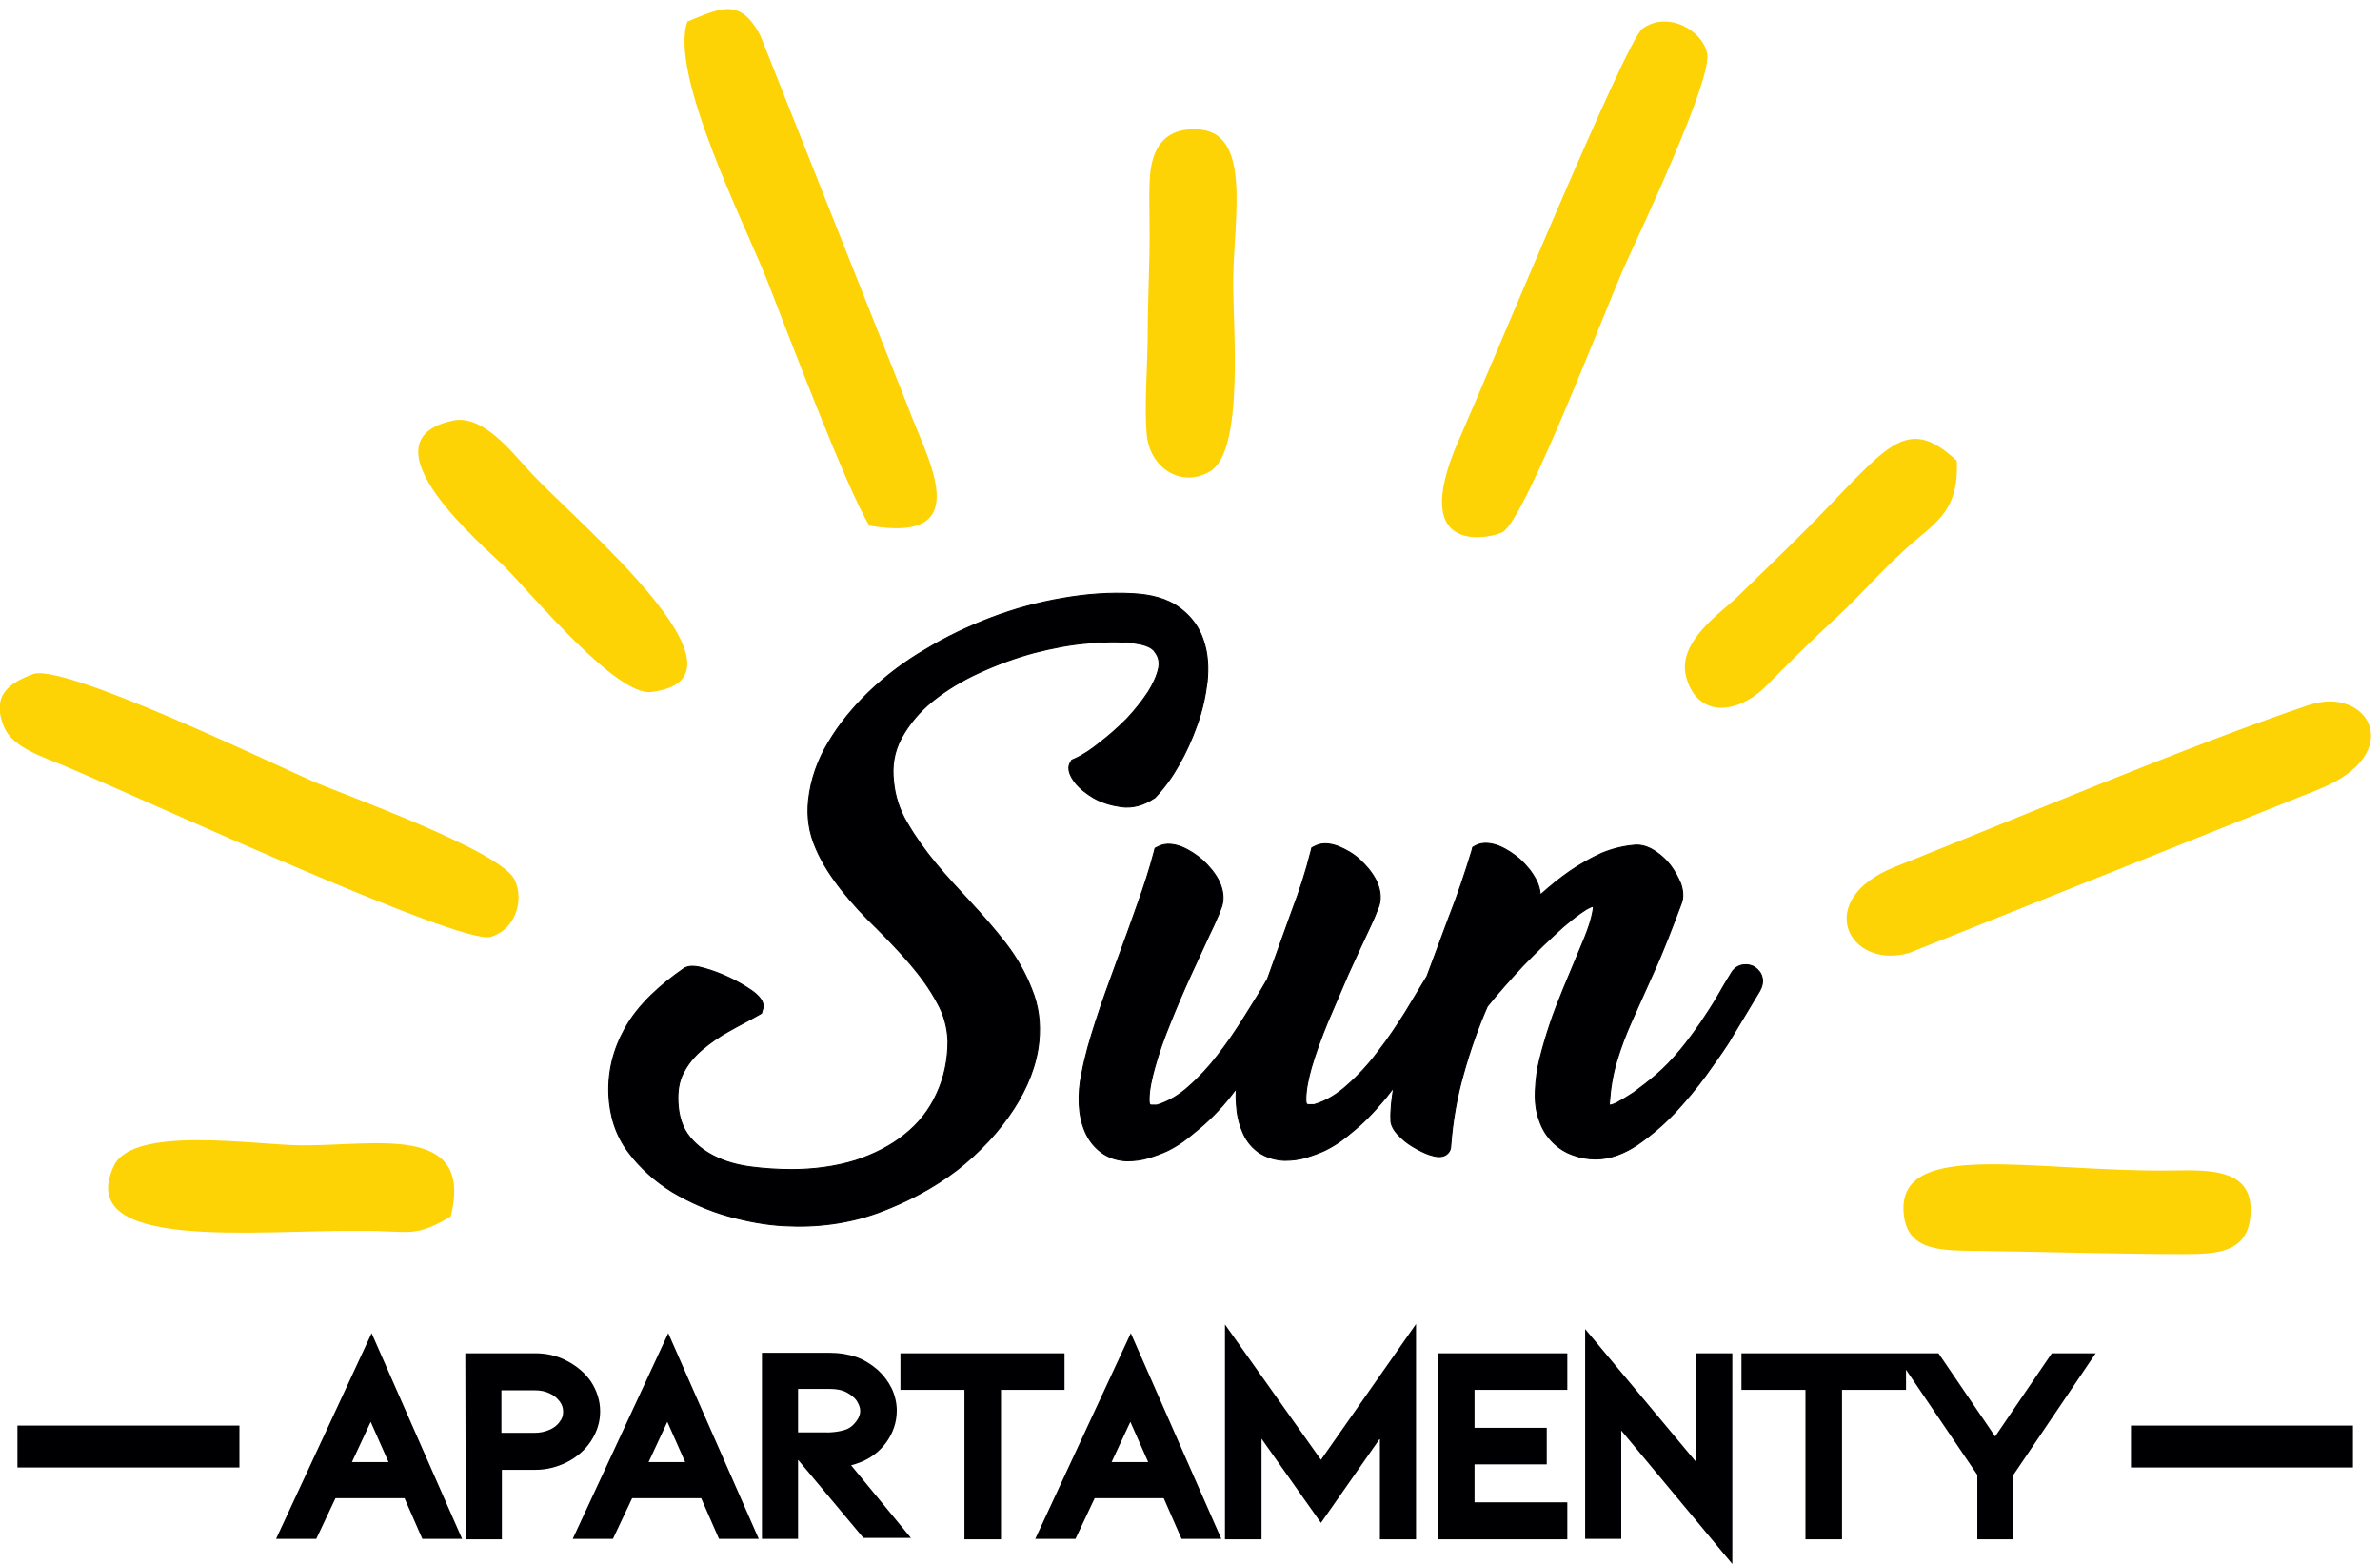 <?xml version="1.0" encoding="utf-8"?>
<!-- Generator: Adobe Illustrator 25.2.0, SVG Export Plug-In . SVG Version: 6.00 Build 0)  -->
<svg version="1.1" id="Warstwa_1" xmlns="http://www.w3.org/2000/svg" xmlns:xlink="http://www.w3.org/1999/xlink" x="0px" y="0px"
	 viewBox="0 0 520.7 342.2" style="enable-background:new 0 0 520.7 342.2;" xml:space="preserve">
<style type="text/css">
	.st0{fill-rule:evenodd;clip-rule:evenodd;fill:#000003;}
	.st1{fill:none;stroke:#000003;stroke-width:0.216;stroke-linejoin:round;stroke-miterlimit:22.926;}
	.st2{fill:none;stroke:#000003;stroke-width:0.567;stroke-miterlimit:22.926;}
	.st3{fill-rule:evenodd;clip-rule:evenodd;fill:#FDD305;}
</style>
<path class="st0" d="M304.9,238c-0.8,1-1.5,2-2.3,2.9c-2.1,2.5-4.3,4.8-6.8,6.8c-0.8,0.7-1.6,1.3-2.4,1.9c-1.1,0.8-2.3,1.5-3.5,2.1
	c-1.3,0.6-2.7,1.1-4,1.5c-1.6,0.5-3.2,0.7-4.9,0.7h0l0,0c-2.1-0.1-4.1-0.7-5.8-1.9c-1.6-1.2-2.7-2.7-3.4-4.5
	c-0.8-1.9-1.2-3.9-1.3-5.9c-0.1-1.1-0.1-2.2,0-3.4c-0.5,0.6-0.9,1.2-1.4,1.8c-2.3,2.9-4.9,5.5-7.8,7.8c-0.8,0.7-1.6,1.3-2.4,1.9
	c-1.1,0.8-2.3,1.5-3.5,2.1c-1.3,0.6-2.7,1.1-4,1.5c-1.6,0.5-3.2,0.7-4.9,0.7h0l0,0c-2.1-0.1-4-0.7-5.6-1.9c-1.6-1.2-2.7-2.7-3.5-4.5
	c-0.8-1.9-1.2-3.9-1.3-6c-0.1-2.3,0.1-4.6,0.6-6.8c0.7-3.8,1.8-7.5,3-11.2c1.4-4.4,3-8.7,4.6-13.1c1.6-4.3,3.2-8.7,4.7-13
	c1.3-3.6,2.5-7.3,3.5-11.1l0.2-0.8l0.8-0.4c1.6-0.8,3.4-0.5,5,0.1c1.7,0.7,3.2,1.7,4.6,2.9c1.4,1.3,2.6,2.7,3.5,4.4
	c0.9,1.8,1.3,3.8,0.7,5.7l0,0l0,0c-0.3,0.8-0.6,1.7-1,2.5c-0.5,1.2-1,2.3-1.6,3.5c-1.4,3-2.8,6.1-4.2,9.1c-1.6,3.5-3.1,7-4.5,10.5
	c-1.3,3.2-2.5,6.5-3.4,9.8c-0.6,2.2-1.2,4.7-1.2,6.9c0,0.2,0,0.9,0.2,1.1c0,0,0.2,0.1,0.3,0.1h1.2c2.6-0.8,4.9-2.2,6.9-4
	c2.4-2.1,4.6-4.5,6.5-7c2.1-2.7,4-5.5,5.8-8.4c1.7-2.7,3.4-5.4,5-8.2c1.8-5,3.6-10,5.4-15c1.6-4.2,3-8.5,4.1-12.9l0.2-0.8l0.8-0.4
	c1.6-0.8,3.4-0.5,5,0.1c1.7,0.7,3.3,1.6,4.7,2.9c1.4,1.3,2.6,2.7,3.5,4.4c0.9,1.8,1.3,3.8,0.7,5.7l0,0l0,0c-0.3,0.8-0.7,1.7-1,2.5
	c-0.5,1.2-1.1,2.4-1.6,3.5c-1.4,3-2.8,6-4.2,9.1c-1.5,3.5-3,7-4.5,10.5c-1.3,3.2-2.5,6.4-3.5,9.8c-0.6,2.2-1.2,4.7-1.2,6.9
	c0,0.2,0,0.9,0.2,1.1c0,0,0.2,0.1,0.3,0.1h1.3c2.7-0.8,5.1-2.3,7.2-4.2c2.5-2.2,4.8-4.7,6.8-7.4c2.2-2.8,4.1-5.7,6-8.7
	c1.6-2.6,3.1-5.2,4.7-7.8c1.6-4.3,3.2-8.6,4.8-12.9c1.9-4.8,3.5-9.6,5-14.5l0.2-0.8l0.7-0.4c1.6-0.8,3.4-0.5,5,0.1
	c1.7,0.7,3.2,1.7,4.6,2.9c1.4,1.3,2.6,2.7,3.5,4.4c0.6,1.1,0.9,2.2,1,3.4c2.1-1.9,4.2-3.6,6.5-5.2c2.2-1.5,4.5-2.8,6.9-3.9
	c2.4-1,4.9-1.6,7.5-1.8l0.1,0h0.1c1.5,0,2.9,0.6,4.1,1.4c1.3,0.9,2.4,1.9,3.3,3.1c0.9,1.2,1.6,2.5,2.2,3.9c0.5,1.5,0.7,3,0.1,4.5
	c-1.9,5-3.8,10.1-6,14.9c-1.6,3.6-3.2,7.1-4.8,10.7c-1.3,2.9-2.4,5.8-3.3,8.8c-0.9,3-1.4,6.2-1.6,9.3c0,0.1,0,0.2,0,0.3
	c0.1,0,0.1,0,0.1,0c0.4,0,1.1-0.3,1.5-0.5c1.3-0.7,2.6-1.5,3.8-2.3c1.6-1.2,3.2-2.4,4.7-3.7c3.9-3.3,7.1-7.5,10-11.7
	c1.2-1.8,2.4-3.6,3.5-5.5c1-1.8,2.1-3.6,3.2-5.4c0.6-0.9,1.5-1.5,2.6-1.6c0.9-0.1,1.8,0.1,2.5,0.6c0.7,0.5,1.3,1.2,1.5,2.1
	c0.3,1,0,2.1-0.5,3l0,0l-6.8,11.3l0,0c-1.6,2.5-3.3,4.8-5,7.2c-2.1,2.9-4.5,5.7-6.9,8.3c-2.5,2.6-5.2,4.9-8.1,6.9
	c-2.7,1.8-5.8,3.1-9.1,3.1c-1.7,0-3.4-0.3-5-0.9c-1.7-0.6-3.1-1.5-4.4-2.8c-1.3-1.3-2.3-2.9-2.9-4.7c-0.8-2.1-1-4.3-0.9-6.6
	c0.1-2.4,0.4-4.7,1-7c0.6-2.4,1.3-4.8,2.1-7.2c0.9-2.8,2-5.5,3.1-8.2c1.3-3.2,2.7-6.4,4-9.6c0.8-1.9,1.6-3.9,2.1-5.9
	c0.1-0.5,0.4-1.6,0.4-2.4c-0.1,0-0.3,0.1-0.4,0.1c-0.8,0.3-1.7,0.9-2.4,1.4c-1.3,0.9-2.6,2-3.8,3c-3,2.7-6,5.6-8.8,8.5
	c-2.7,2.9-5.3,5.8-7.8,8.9c-2.1,4.8-3.8,9.7-5.2,14.7c-1.5,5.2-2.4,10.5-2.8,15.8c0,0.6-0.2,1.2-0.6,1.6c-0.8,0.9-2.1,0.9-3.2,0.6
	c-1.3-0.3-2.5-0.9-3.6-1.5c-1.3-0.7-2.5-1.5-3.5-2.5c-1-0.9-2-2.1-2.2-3.5l0-0.2l0-0.2C304.2,243,304.5,240.5,304.9,238z
	 M248.1,140.7c-3.3-0.4-6.7-0.3-9.9,0c-4,0.3-8,1.1-11.9,2.1c-4.1,1.1-8.2,2.6-12.1,4.4c-3.7,1.7-7.1,3.7-10.3,6.3
	c-2.7,2.2-5,4.9-6.7,8c-1.6,3-2.1,6.1-1.7,9.5c0.3,3.2,1.3,6.3,3,9.1c1.8,3.1,3.9,6,6.2,8.8c2.5,3,5.1,5.8,7.7,8.6
	c2.7,2.9,5.3,5.9,7.7,9c2.3,3,4.2,6.3,5.6,9.9c1.5,3.6,2,7.5,1.6,11.4c-0.5,5.3-2.6,10.3-5.5,14.8c-3.3,5.1-7.5,9.5-12.3,13.3
	c-5.2,4-11.1,7.1-17.3,9.4c-6.6,2.4-13.6,3.3-20.6,2.9c-4.1-0.2-8.2-1-12.2-2.1c-4.3-1.2-8.4-3-12.3-5.3c-3.7-2.3-7-5.2-9.6-8.7
	c-2.8-3.7-4.1-8-4.3-12.6c-0.2-5.1,1-9.9,3.5-14.4c2.9-5.3,7.9-9.7,12.8-13.1c1.3-1,3.3-0.5,4.7-0.1c1.8,0.5,3.6,1.2,5.3,2
	c1.7,0.8,3.3,1.7,4.9,2.8c1.4,1,3.1,2.5,2.4,4.3l-0.2,0.7l-0.7,0.4c-2.1,1.2-4.3,2.3-6.4,3.5c-2,1.1-3.9,2.4-5.7,3.9
	c-1.6,1.3-3,2.9-4,4.7c-1.1,1.8-1.5,3.9-1.5,6c0,2.7,0.5,5.6,2.1,7.9c1.5,2.1,3.4,3.6,5.7,4.8c2.5,1.3,5.2,2,8,2.4
	c3,0.4,6.1,0.6,9.1,0.6c4.7,0,9.5-0.6,14-2c3.9-1.3,7.6-3.1,10.8-5.7c3-2.4,5.3-5.3,6.9-8.8c1.7-3.6,2.5-7.6,2.5-11.6
	c-0.1-3-0.9-5.9-2.4-8.5c-1.6-3-3.6-5.7-5.8-8.3c-2.4-2.8-4.9-5.4-7.5-8c-2.7-2.6-5.3-5.4-7.6-8.3c-2.2-2.8-4.2-5.8-5.6-9.1
	c-1.5-3.4-2-6.9-1.6-10.6c0.5-4.5,2-8.7,4.3-12.5c2.4-4.1,5.5-7.8,8.9-11.1c3.8-3.6,7.9-6.7,12.4-9.3c4.6-2.8,9.5-5.1,14.5-7
	c5-1.9,10.2-3.3,15.5-4.2c5.1-0.9,10.3-1.3,15.5-1c3.6,0.2,7.3,1,10.2,3.2c2.4,1.8,4.2,4.2,5.1,7.1c1,2.9,1.1,6,0.8,9
	c-0.4,3.2-1.1,6.4-2.2,9.4c-1.1,3.1-2.4,6-4,8.8c-1.4,2.5-3.1,4.9-5.1,7l-0.2,0.2l-0.2,0.1c-2.1,1.4-4.6,2.2-7.2,1.8
	c-2.1-0.3-4.1-0.9-5.9-1.9c-1.5-0.9-3-2-4.1-3.4c-0.9-1.2-1.9-2.9-1-4.4l0.3-0.5l0.5-0.2c2-0.9,3.9-2.2,5.6-3.6
	c2.1-1.6,4-3.3,5.9-5.2c1.7-1.8,3.3-3.8,4.7-5.9c1-1.6,1.9-3.4,2.3-5.3c0.2-1.3,0-2.4-0.8-3.4C252,141.4,249.7,140.9,248.1,140.7z"
	/>
<path class="st1" d="M304.9,238c-0.8,1-1.5,2-2.3,2.9c-2.1,2.5-4.3,4.8-6.8,6.8c-0.8,0.7-1.6,1.3-2.4,1.9c-1.1,0.8-2.3,1.5-3.5,2.1
	c-1.3,0.6-2.7,1.1-4,1.5c-1.6,0.5-3.2,0.7-4.9,0.7h0l0,0c-2.1-0.1-4.1-0.7-5.8-1.9c-1.6-1.2-2.7-2.7-3.4-4.5
	c-0.8-1.9-1.2-3.9-1.3-5.9c-0.1-1.1-0.1-2.2,0-3.4c-0.5,0.6-0.9,1.2-1.4,1.8c-2.3,2.9-4.9,5.5-7.8,7.8c-0.8,0.7-1.6,1.3-2.4,1.9
	c-1.1,0.8-2.3,1.5-3.5,2.1c-1.3,0.6-2.7,1.1-4,1.5c-1.6,0.5-3.2,0.7-4.9,0.7h0l0,0c-2.1-0.1-4-0.7-5.6-1.9c-1.6-1.2-2.7-2.7-3.5-4.5
	c-0.8-1.9-1.2-3.9-1.3-6c-0.1-2.3,0.1-4.6,0.6-6.8c0.7-3.8,1.8-7.5,3-11.2c1.4-4.4,3-8.7,4.6-13.1c1.6-4.3,3.2-8.7,4.7-13
	c1.3-3.6,2.5-7.3,3.5-11.1l0.2-0.8l0.8-0.4c1.6-0.8,3.4-0.5,5,0.1c1.7,0.7,3.2,1.7,4.6,2.9c1.4,1.3,2.6,2.7,3.5,4.4
	c0.9,1.8,1.3,3.8,0.7,5.7l0,0l0,0c-0.3,0.8-0.6,1.7-1,2.5c-0.5,1.2-1,2.3-1.6,3.5c-1.4,3-2.8,6.1-4.2,9.1c-1.6,3.5-3.1,7-4.5,10.5
	c-1.3,3.2-2.5,6.5-3.4,9.8c-0.6,2.2-1.2,4.7-1.2,6.9c0,0.2,0,0.9,0.2,1.1c0,0,0.2,0.1,0.3,0.1h1.2c2.6-0.8,4.9-2.2,6.9-4
	c2.4-2.1,4.6-4.5,6.5-7c2.1-2.7,4-5.5,5.8-8.4c1.7-2.7,3.4-5.4,5-8.2c1.8-5,3.6-10,5.4-15c1.6-4.2,3-8.5,4.1-12.9l0.2-0.8l0.8-0.4
	c1.6-0.8,3.4-0.5,5,0.1c1.7,0.7,3.3,1.6,4.7,2.9c1.4,1.3,2.6,2.7,3.5,4.4c0.9,1.8,1.3,3.8,0.7,5.7l0,0l0,0c-0.3,0.8-0.7,1.7-1,2.5
	c-0.5,1.2-1.1,2.4-1.6,3.5c-1.4,3-2.8,6-4.2,9.1c-1.5,3.5-3,7-4.5,10.5c-1.3,3.2-2.5,6.4-3.5,9.8c-0.6,2.2-1.2,4.7-1.2,6.9
	c0,0.2,0,0.9,0.2,1.1c0,0,0.2,0.1,0.3,0.1h1.3c2.7-0.8,5.1-2.3,7.2-4.2c2.5-2.2,4.8-4.7,6.8-7.4c2.2-2.8,4.1-5.7,6-8.7
	c1.6-2.6,3.1-5.2,4.7-7.8c1.6-4.3,3.2-8.6,4.8-12.9c1.9-4.8,3.5-9.6,5-14.5l0.2-0.8l0.7-0.4c1.6-0.8,3.4-0.5,5,0.1
	c1.7,0.7,3.2,1.7,4.6,2.9c1.4,1.3,2.6,2.7,3.5,4.4c0.6,1.1,0.9,2.2,1,3.4c2.1-1.9,4.2-3.6,6.5-5.2c2.2-1.5,4.5-2.8,6.9-3.9
	c2.4-1,4.9-1.6,7.5-1.8l0.1,0h0.1c1.5,0,2.9,0.6,4.1,1.4c1.3,0.9,2.4,1.9,3.3,3.1c0.9,1.2,1.6,2.5,2.2,3.9c0.5,1.5,0.7,3,0.1,4.5
	c-1.9,5-3.8,10.1-6,14.9c-1.6,3.6-3.2,7.1-4.8,10.7c-1.3,2.9-2.4,5.8-3.3,8.8c-0.9,3-1.4,6.2-1.6,9.3c0,0.1,0,0.2,0,0.3
	c0.1,0,0.1,0,0.1,0c0.4,0,1.1-0.3,1.5-0.5c1.3-0.7,2.6-1.5,3.8-2.3c1.6-1.2,3.2-2.4,4.7-3.7c3.9-3.3,7.1-7.5,10-11.7
	c1.2-1.8,2.4-3.6,3.5-5.5c1-1.8,2.1-3.6,3.2-5.4c0.6-0.9,1.5-1.5,2.6-1.6c0.9-0.1,1.8,0.1,2.5,0.6c0.7,0.5,1.3,1.2,1.5,2.1
	c0.3,1,0,2.1-0.5,3l0,0l-6.8,11.3l0,0c-1.6,2.5-3.3,4.8-5,7.2c-2.1,2.9-4.5,5.7-6.9,8.3c-2.5,2.6-5.2,4.9-8.1,6.9
	c-2.7,1.8-5.8,3.1-9.1,3.1c-1.7,0-3.4-0.3-5-0.9c-1.7-0.6-3.1-1.5-4.4-2.8c-1.3-1.3-2.3-2.9-2.9-4.7c-0.8-2.1-1-4.3-0.9-6.6
	c0.1-2.4,0.4-4.7,1-7c0.6-2.4,1.3-4.8,2.1-7.2c0.9-2.8,2-5.5,3.1-8.2c1.3-3.2,2.7-6.4,4-9.6c0.8-1.9,1.6-3.9,2.1-5.9
	c0.1-0.5,0.4-1.6,0.4-2.4c-0.1,0-0.3,0.1-0.4,0.1c-0.8,0.3-1.7,0.9-2.4,1.4c-1.3,0.9-2.6,2-3.8,3c-3,2.7-6,5.6-8.8,8.5
	c-2.7,2.9-5.3,5.8-7.8,8.9c-2.1,4.8-3.8,9.7-5.2,14.7c-1.5,5.2-2.4,10.5-2.8,15.8c0,0.6-0.2,1.2-0.6,1.6c-0.8,0.9-2.1,0.9-3.2,0.6
	c-1.3-0.3-2.5-0.9-3.6-1.5c-1.3-0.7-2.5-1.5-3.5-2.5c-1-0.9-2-2.1-2.2-3.5l0-0.2l0-0.2C304.2,243,304.5,240.5,304.9,238z
	 M248.1,140.7c-3.3-0.4-6.7-0.3-9.9,0c-4,0.3-8,1.1-11.9,2.1c-4.1,1.1-8.2,2.6-12.1,4.4c-3.7,1.7-7.1,3.7-10.3,6.3
	c-2.7,2.2-5,4.9-6.7,8c-1.6,3-2.1,6.1-1.7,9.5c0.3,3.2,1.3,6.3,3,9.1c1.8,3.1,3.9,6,6.2,8.8c2.5,3,5.1,5.8,7.7,8.6
	c2.7,2.9,5.3,5.9,7.7,9c2.3,3,4.2,6.3,5.6,9.9c1.5,3.6,2,7.5,1.6,11.4c-0.5,5.3-2.6,10.3-5.5,14.8c-3.3,5.1-7.5,9.5-12.3,13.3
	c-5.2,4-11.1,7.1-17.3,9.4c-6.6,2.4-13.6,3.3-20.6,2.9c-4.1-0.2-8.2-1-12.2-2.1c-4.3-1.2-8.4-3-12.3-5.3c-3.7-2.3-7-5.2-9.6-8.7
	c-2.8-3.7-4.1-8-4.3-12.6c-0.2-5.1,1-9.9,3.5-14.4c2.9-5.3,7.9-9.7,12.8-13.1c1.3-1,3.3-0.5,4.7-0.1c1.8,0.5,3.6,1.2,5.3,2
	c1.7,0.8,3.3,1.7,4.9,2.8c1.4,1,3.1,2.5,2.4,4.3l-0.2,0.7l-0.7,0.4c-2.1,1.2-4.3,2.3-6.4,3.5c-2,1.1-3.9,2.4-5.7,3.9
	c-1.6,1.3-3,2.9-4,4.7c-1.1,1.8-1.5,3.9-1.5,6c0,2.7,0.5,5.6,2.1,7.9c1.5,2.1,3.4,3.6,5.7,4.8c2.5,1.3,5.2,2,8,2.4
	c3,0.4,6.1,0.6,9.1,0.6c4.7,0,9.5-0.6,14-2c3.9-1.3,7.6-3.1,10.8-5.7c3-2.4,5.3-5.3,6.9-8.8c1.7-3.6,2.5-7.6,2.5-11.6
	c-0.1-3-0.9-5.9-2.4-8.5c-1.6-3-3.6-5.7-5.8-8.3c-2.4-2.8-4.9-5.4-7.5-8c-2.7-2.6-5.3-5.4-7.6-8.3c-2.2-2.8-4.2-5.8-5.6-9.1
	c-1.5-3.4-2-6.9-1.6-10.6c0.5-4.5,2-8.7,4.3-12.5c2.4-4.1,5.5-7.8,8.9-11.1c3.8-3.6,7.9-6.7,12.4-9.3c4.6-2.8,9.5-5.1,14.5-7
	c5-1.9,10.2-3.3,15.5-4.2c5.1-0.9,10.3-1.3,15.5-1c3.6,0.2,7.3,1,10.2,3.2c2.4,1.8,4.2,4.2,5.1,7.1c1,2.9,1.1,6,0.8,9
	c-0.4,3.2-1.1,6.4-2.2,9.4c-1.1,3.1-2.4,6-4,8.8c-1.4,2.5-3.1,4.9-5.1,7l-0.2,0.2l-0.2,0.1c-2.1,1.4-4.6,2.2-7.2,1.8
	c-2.1-0.3-4.1-0.9-5.9-1.9c-1.5-0.9-3-2-4.1-3.4c-0.9-1.2-1.9-2.9-1-4.4l0.3-0.5l0.5-0.2c2-0.9,3.9-2.2,5.6-3.6
	c2.1-1.6,4-3.3,5.9-5.2c1.7-1.8,3.3-3.8,4.7-5.9c1-1.6,1.9-3.4,2.3-5.3c0.2-1.3,0-2.4-0.8-3.4C252,141.4,249.7,140.9,248.1,140.7z"
	/>
<path class="st0" d="M247.3,311.1l-4.1,8.8h8L247.3,311.1z M185.3,312.7c0.9-0.4,1.5-1,2.1-1.8c0.5-0.7,0.8-1.4,0.8-2.2
	c0-0.8-0.3-1.4-0.7-2.1c-0.5-0.8-1.3-1.4-2.2-1.9c-1.1-0.6-2.4-0.8-3.6-0.8h-7.1v9.5h5.3C181.7,313.5,183.7,313.3,185.3,312.7z
	 M146,311.1l-4.1,8.8h8L146,311.1z M109.7,304.1l0,9.4h7.3c1.1,0,2.2-0.2,3.3-0.7c0.9-0.4,1.7-1,2.2-1.8c0.5-0.6,0.7-1.3,0.7-2.1
	c0-0.8-0.2-1.5-0.7-2.2c-0.6-0.8-1.3-1.4-2.2-1.8c-1-0.5-2.1-0.7-3.3-0.7H109.7z M81.1,311.1l-4.1,8.8h8L81.1,311.1z M354.7,313
	v23.7h-7.9v-45.9l24.3,29.1v-23.8h7.9v46.1L354.7,313z M322.6,304.1v8.3h15.8v8h-15.8v8.3h20.3v8.1h-28.3v-40.7h28.3v8H322.6z
	 M301.8,314.9L289,333.2l-13-18.4v22H268v-47l21,29.6l20.8-29.7v47.1h-7.9V314.9z M239.5,327.8l-4.2,8.9h-8.8l20.9-45l19.8,45h-8.7
	l-3.9-8.9H239.5z M219,304.1v32.7h-8v-32.7h-14v-8h35.9v8H219z M174.6,319.4v17.3h-7.9v-40.7h15c1.9,0,3.8,0.3,5.6,0.9
	c1.7,0.6,3.3,1.6,4.7,2.8c1.3,1.2,2.3,2.5,3.1,4.1c0.7,1.5,1.1,3.2,1.1,4.8c0,2.6-0.8,4.9-2.3,7c-1.4,1.9-3.2,3.3-5.3,4.2
	c-0.8,0.3-1.5,0.6-2.4,0.8l13.1,15.9h-10.4L174.6,319.4z M138.3,327.8l-4.2,8.9h-8.8l20.9-45l19.8,45h-8.7l-3.9-8.9H138.3z
	 M109.8,321.5v15.3h-7.9l-0.1-40.7h15.3c2.4,0,4.8,0.5,7,1.7c2.1,1.1,3.9,2.6,5.2,4.5c1.3,2,2,4.2,2,6.5c0,2.4-0.7,4.5-2,6.5
	c-1.3,2-3.1,3.5-5.2,4.6c-2.2,1.1-4.5,1.7-7,1.7H109.8z M73.4,327.8l-4.2,8.9h-8.8l20.9-45l19.8,45h-8.7l-3.9-8.9H73.4z
	 M414.5,296.1h9.6l12.4,18.2l12.4-18.2h9.6l-18,26.6v14.1h-7.9v-14.1l-15.6-23v4.4H403v32.7h-8v-32.7h-14v-8H414.5z"/>
<rect x="4.1" y="312.2" class="st0" width="48" height="8.6"/>
<rect x="4.1" y="312.2" class="st2" width="48" height="8.6"/>
<rect x="466.5" y="312.2" class="st0" width="48" height="8.6"/>
<rect x="466.5" y="312.2" class="st2" width="48" height="8.6"/>
<path class="st3" d="M7.2,147.5c-4.8,1.8-9.3,4.4-6.3,11.6c1.9,4.5,8.5,6.5,13.5,8.6c15.7,6.6,86.2,39.1,92.9,37.3
	c5.3-1.5,7.5-7.8,5.3-12.5c-3-6.4-37.7-18.7-44.5-21.7C59,166.8,13.7,145,7.2,147.5"/>
<path class="st3" d="M505,154.3c-26.6,9-63.3,24.6-90.5,35.4c-18,7.2-10.1,22.6,3.2,18.8l89.6-35.8
	C526.8,164.9,518.2,149.8,505,154.3"/>
<path class="st3" d="M359.3,6.3c-3.7,2.8-33.8,75.7-40.1,89.9c-11.8,26.7,8.1,21.2,9.6,20.2c5.2-3.3,22.9-50.1,27-59
	c2.9-6.4,18.8-39.9,17.7-45.7C372.5,6.7,364.9,2.2,359.3,6.3"/>
<path class="st3" d="M150.4,4.7c-4.1,11.4,12.6,44.4,17.5,56.8c4.5,11.5,17.3,45.4,22.3,53.5c24.2,4.2,12.2-15.4,8.4-26.1l-32.2-81
	C161.9-0.9,157.3,2,150.4,4.7"/>
<path class="st3" d="M98.6,266.2c5.2-20.7-16.9-15.4-32.9-15.6c-10.1-0.1-36.6-4.4-40.8,4.5c-8.8,18.8,30.9,14,54.2,14.2
	C90,269.3,90.5,270.9,98.6,266.2"/>
<path class="st3" d="M251.7,37.4c-0.4,3.1-0.2,9-0.2,12.3c0.1,7.6-0.4,15.3-0.4,23.3c0,6.5-0.8,16.1-0.2,22.2
	c0.7,7.2,7.6,11.7,13.9,7.9c7.5-4.6,4.9-31.9,5-42c0.2-14.1,4.1-32.7-8.2-32.8C255.6,28.1,252.5,31.4,251.7,37.4"/>
<path class="st3" d="M99.2,92c-21,4.4,7.2,28,11.2,32c5.7,5.7,24.4,28.4,32.1,27.4c24.8-3-16.1-37-26.2-47.8
	C112.1,99.1,105.8,90.7,99.2,92"/>
<path class="st3" d="M475.4,256.1c-30.8,0.4-60.5-7.1-58.9,9.5c0.8,8.3,8.4,8,16.6,8.1c14.8,0.2,30.5,0.7,44.8,0.7
	c7.6,0,14.6-0.4,14.5-9.9C492.3,255.7,483.2,256,475.4,256.1"/>
<path class="st3" d="M428.1,100.8c-11.5-10.6-15.3-2.7-33.3,15.4c-5.3,5.3-8.9,8.7-14.6,14.3c-3.3,3.3-13.4,9.8-11.3,17.6
	c2.4,8.9,11.1,8.5,17.7,1.8c5.8-5.9,10.3-10.3,15.3-14.9c5.6-5.2,9.4-9.8,14.5-14.4C422.6,114.7,428.7,112.6,428.1,100.8"/>
</svg>
